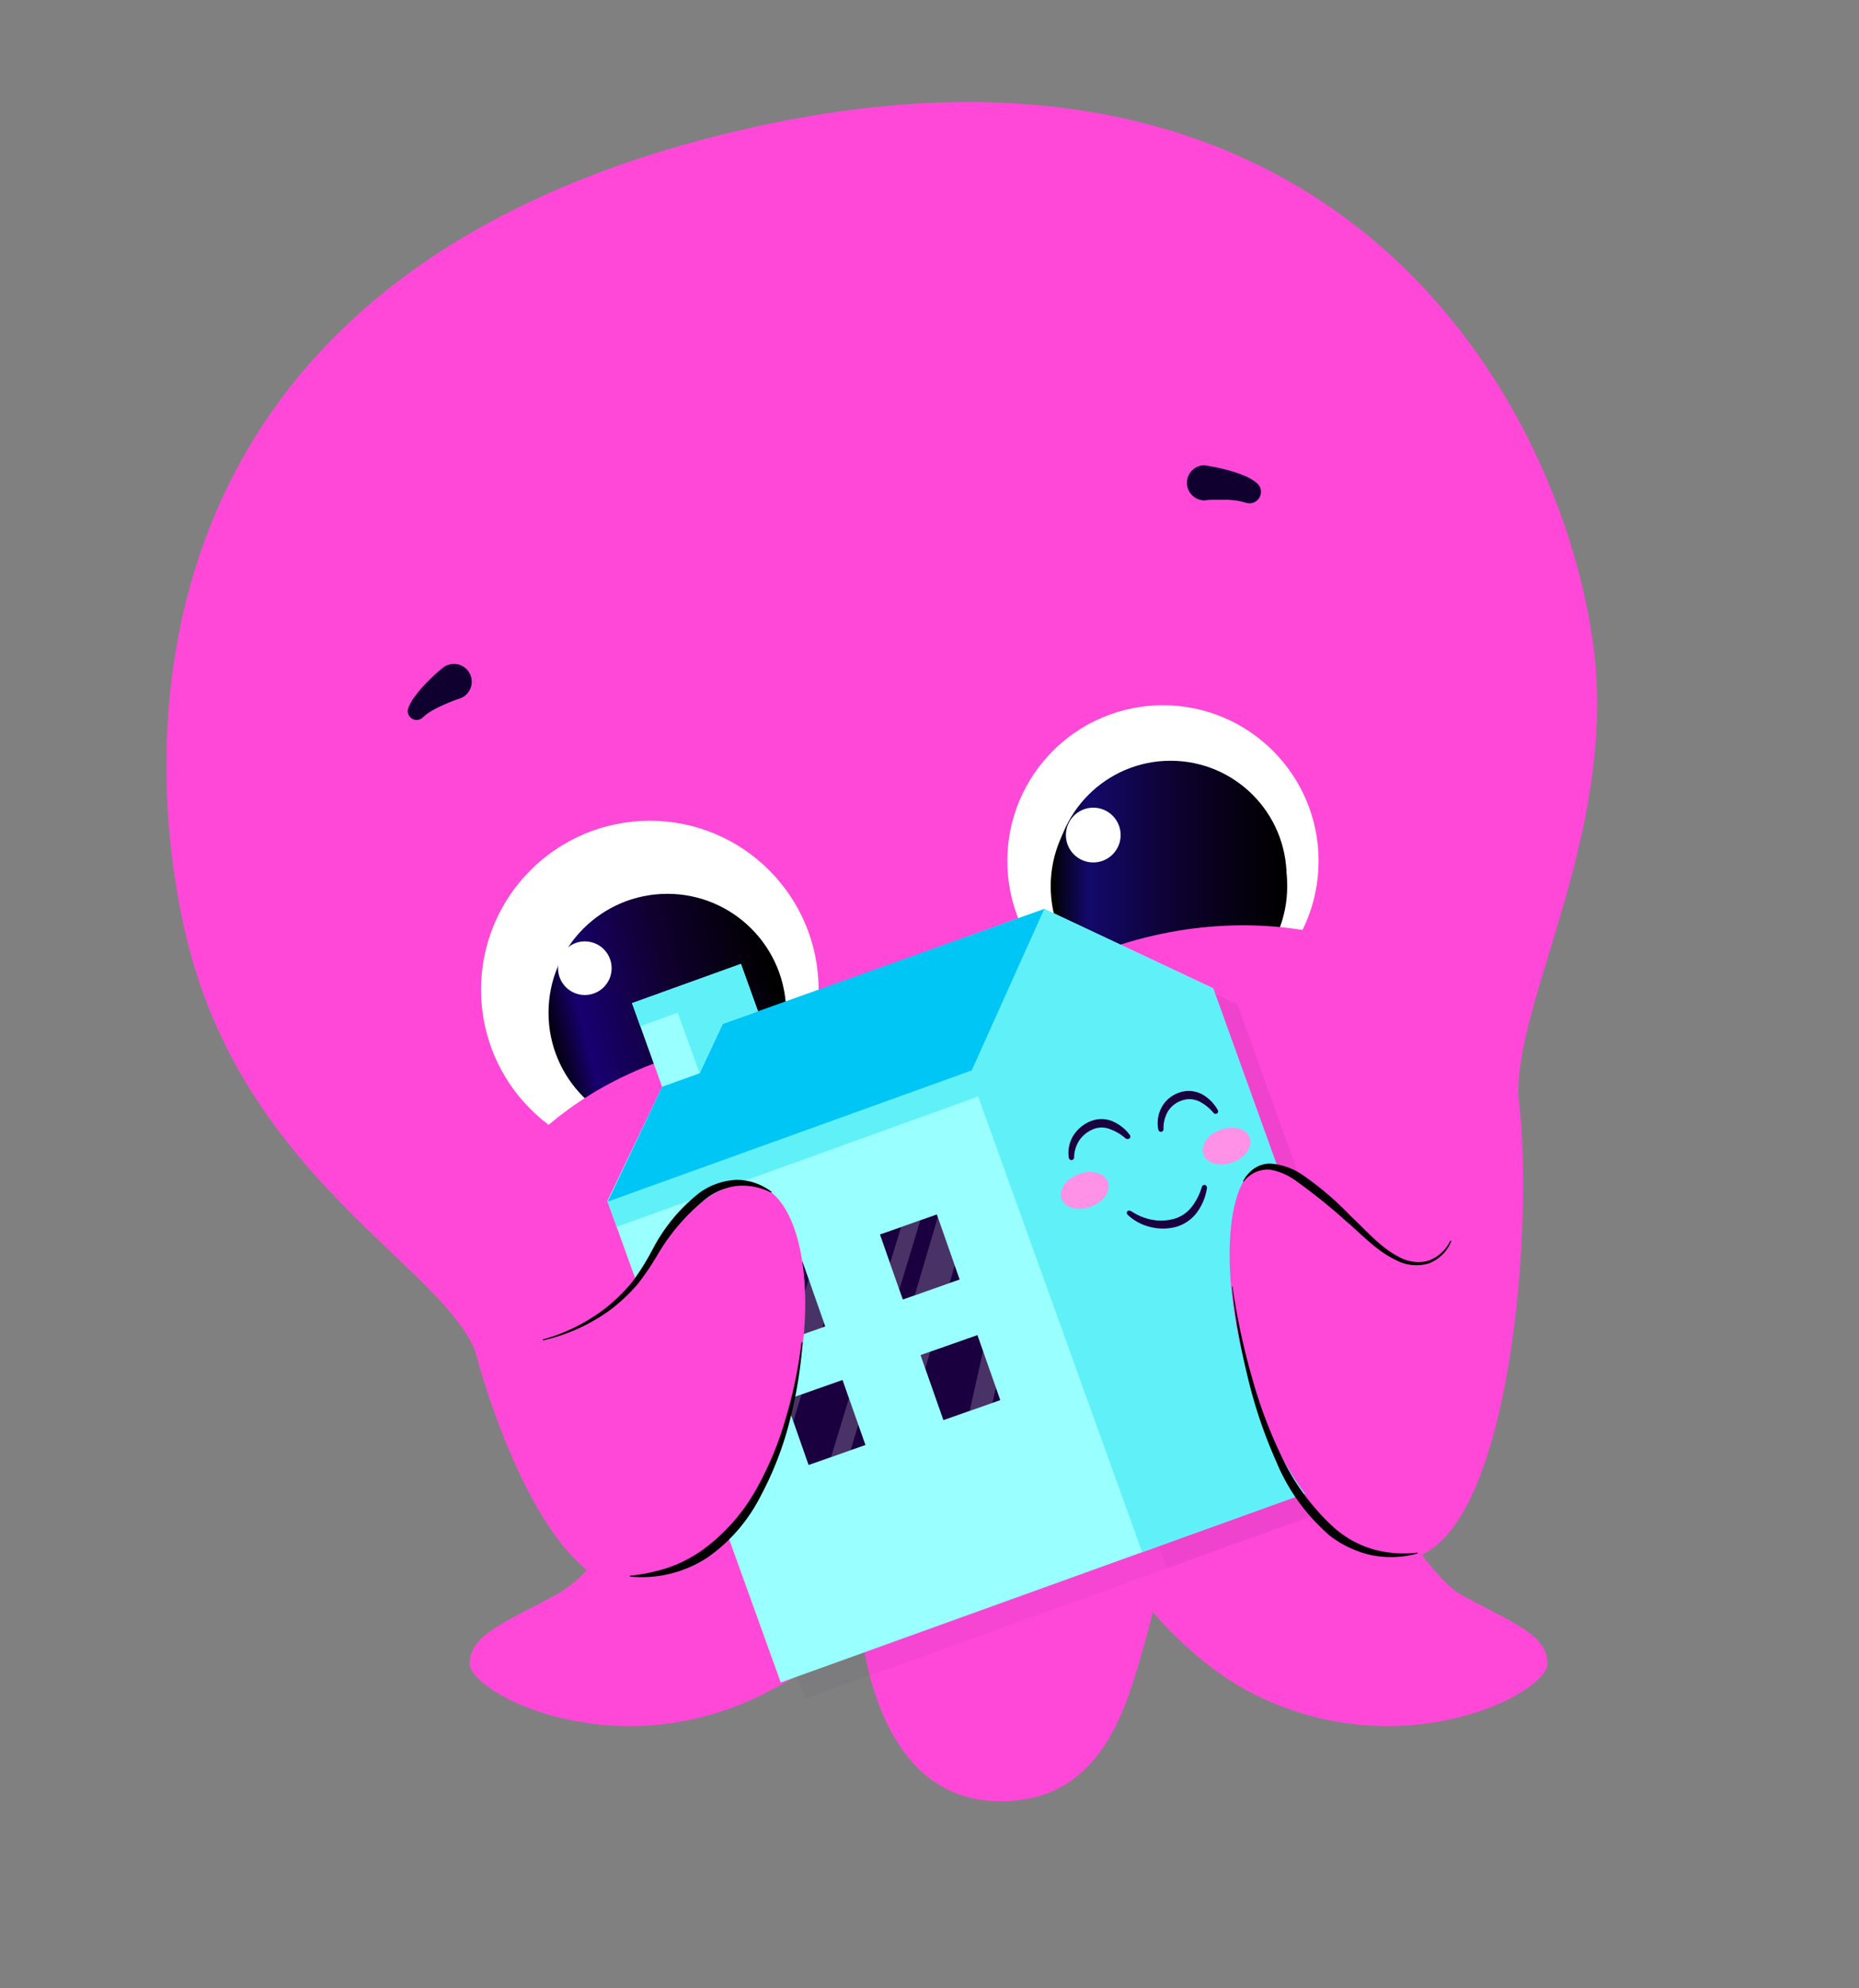 <svg xmlns="http://www.w3.org/2000/svg" width="721" height="771" fill="none"><rect width="100%" height="100%" fill="#808080" stroke="none"/><path fill="#FF48D8" d="M588.915 425.305c-1.418-38.673 39.816-104.799 28.539-178.647C602.68 149.833 512.779-6.215 279.238 52.378 45.698 110.97 54.643 293.085 72.788 365.483c24.254 96.824 107.918 129.225 113.21 164.684 61.425 27.642 264.884 78.796 377.591-14.719 14.332-11.946 13.923-75.014 25.326-90.143"/><path fill="#FF48D8" d="M493.722 489.98c.756 20.645 52.227 116.871 72.859 128.343 18.617 10.338 33.643 15.287 33.643 26.76 0 11.472-55.819 40.532-113.149 12.229-57.33-28.304-91.097-117.344-94.909-131.874 62.685-37.475 101.556-35.458 101.556-35.458M249.409 556.359c-.756 20.644-13.01 50.429-33.642 61.965-18.617 10.338-33.611 15.287-33.611 26.759 0 11.473 55.787 40.533 113.117 12.229 57.33-28.303 62.653-63.478 66.496-78.008-62.685-37.475-112.36-22.945-112.36-22.945"/><path fill="#FF48D8" d="M456.08 570.447s-4.567 40.501-11.466 64.266-15.277 63.794-56.542 63.794-50.684-45.482-53.55-61.871c-3.15-17.619-7.655-70.444-7.655-70.444s63.473-57.395 129.213 4.255"/><path fill="#fff" d="M252.023 449.258c36.151 0 65.457-29.324 65.457-65.496s-29.306-65.495-65.457-65.495-65.457 29.323-65.457 65.495 29.306 65.496 65.457 65.496"/><path fill="url(#sYgCVwdr__a)" d="M258.827 438.825c25.451 0 46.084-20.644 46.084-46.111s-20.633-46.112-46.084-46.112-46.085 20.645-46.085 46.112 20.633 46.111 46.085 46.111"/><path fill="#fff" d="M226.823 385.843c5.741 0 10.395-4.656 10.395-10.401 0-5.744-4.654-10.401-10.395-10.401s-10.395 4.657-10.395 10.401c0 5.745 4.654 10.401 10.395 10.401M451.04 394.257c33.332 0 60.354-27.037 60.354-60.389s-27.022-60.389-60.354-60.389-60.354 27.037-60.354 60.389 27.021 60.389 60.354 60.389"/><path fill="url(#sYgCVwdr__b)" d="M453.37 389.561c25.33 0 45.864-20.546 45.864-45.89S478.7 297.78 453.37 297.78s-45.864 20.546-45.864 45.891 20.534 45.89 45.864 45.89"/><path fill="url(#sYgCVwdr__c)" d="M454 385c24.853 0 45-20.147 45-45s-20.147-45-45-45-45 20.147-45 45 20.147 45 45 45"/><path fill="#fff" d="M424.012 334.437c5.863 0 10.616-4.755 10.616-10.622 0-5.866-4.753-10.621-10.616-10.621s-10.616 4.755-10.616 10.621 4.753 10.622 10.616 10.622"/><path fill="#FF48D8" d="M409.272 443.901c6.08 24.301-49.297 34.387-116.55 51.218-67.252 16.83-106.785 30.604-112.864 6.303s23.625-77.504 90.814-94.335c67.19-16.831 132.521 12.482 138.6 36.814"/><path fill="#FF48D8" d="M573.92 402.613c6.079 24.332-40.478 32.18-107.667 49.011-67.19 16.831-115.605 32.811-121.716 8.51s32.445-79.71 99.666-96.573c67.221-16.862 123.606 14.751 129.717 39.052"/><path fill="#100030" d="M468.05 180.595c1.732.252 3.15.536 4.725.882 1.575.347 3.15.725 4.63 1.166a45 45 0 0 1 4.725 1.639 18.9 18.9 0 0 1 5.198 2.932 4.443 4.443 0 0 1-.943 7.58 4.44 4.44 0 0 1-2.995.205l-1.386-.378a19 19 0 0 0-2.74-.536 35 35 0 0 0-3.749-.284h-4c-1.323 0-2.772 0-3.969.221a6.806 6.806 0 0 1-5.788-10.937 6.8 6.8 0 0 1 4.339-2.585 7.6 7.6 0 0 1 1.701 0zM177.998 270.958c-1.134.378-2.489.914-3.749 1.418-1.26.505-2.488 1.072-3.717 1.639a39 39 0 0 0-3.402 1.828 15.8 15.8 0 0 0-2.583 1.86l-.756.662a3.43 3.43 0 0 1-4.174.2 3.44 3.44 0 0 1-1.275-3.982 19.2 19.2 0 0 1 2.835-4.886 42 42 0 0 1 3.15-3.782 68 68 0 0 1 3.339-3.373c1.134-1.071 2.236-2.111 3.591-3.151l.283-.253a6.9 6.9 0 0 1 5.785-1.572 6.9 6.9 0 0 1 4.831 3.551 6.9 6.9 0 0 1 .229 5.993 6.89 6.89 0 0 1-4.545 3.911z"/><g fill="#1B0040" opacity=".2"><path d="m479.957 389.532 66.528 184.761-234.234 84.438-67.253-186.715 21.231-44.284-11.655-32.432 42.242-15.224 6.709 18.659L414.5 358.738z" opacity=".2"/><path d="m479.957 389.532 66.528 184.761-94.059 33.883-63.598-176.693-140.207 50.556-3.496-9.74 141.214-50.902 28.161-62.659z" opacity=".2"/><path d="m414.5 358.738-28.161 62.659-141.214 50.902 21.105-44.567 14.553-5.232 8.977-19.163z" opacity=".2"/><path d="m296.816 380.076 6.615 18.407-13.671 4.854-8.978 19.131-8.473-23.481-14.522 5.232-3.213-8.92z" opacity=".2"/></g><path fill="#9FF" d="m470.507 383.229 66.528 184.761-234.234 84.438-67.252-186.715 21.231-44.284-11.655-32.432 42.241-15.224 6.71 18.659 110.974-39.997z"/><path fill="#60F0F8" d="m470.506 383.229 66.528 184.761-94.059 33.883-63.598-176.693-140.207 50.556-3.496-9.74 141.214-50.902 28.161-62.659z"/><path fill="#00C6F6" d="m405.049 352.435-28.161 62.659-141.214 50.902 21.105-44.567 14.553-5.232 8.977-19.163z"/><path fill="#60F0F8" d="m287.366 373.773 6.616 18.407-13.672 4.854-8.977 19.131-8.474-23.481-14.521 5.232-3.213-8.92z"/><path fill="#1B0040" d="M436.866 441.727a18.4 18.4 0 0 0-6.3-3.845 8.66 8.66 0 0 0-6.584 0 11.94 11.94 0 0 0-5.355 4.286 12.6 12.6 0 0 0-2.047 6.682 1.045 1.045 0 0 1-1.04 1.009 1.076 1.076 0 0 1-1.008-.883 12.96 12.96 0 0 1 1.638-8.447 14.18 14.18 0 0 1 6.615-5.673 11.15 11.15 0 0 1 8.82 0 16.53 16.53 0 0 1 6.615 5.295.949.949 0 0 1-.189 1.324 1.01 1.01 0 0 1-1.228 0zM470.694 431.608a17.3 17.3 0 0 0-5.702-4.571 10.2 10.2 0 0 0-3.307-.819 9.4 9.4 0 0 0-3.339.536 10 10 0 0 0-5.355 4.192 12.86 12.86 0 0 0-1.733 6.902 1 1 0 0 1-.284.734 1 1 0 0 1-.33.227 1 1 0 0 1-.394.079 1.037 1.037 0 0 1-1.008-.819 13.1 13.1 0 0 1 1.26-8.636 12.07 12.07 0 0 1 6.836-5.737 11 11 0 0 1 4.536-.63c1.538.15 3.034.589 4.41 1.292a15.95 15.95 0 0 1 6.048 6.146.947.947 0 0 1-.378 1.293.945.945 0 0 1-1.197-.189zM438.629 469.587a21.45 21.45 0 0 0 8.064 3.373c2.853.558 5.796.45 8.6-.316a13.17 13.17 0 0 0 6.867-4.601 23.2 23.2 0 0 0 3.969-7.817 1.012 1.012 0 0 1 .864-.73 1 1 0 0 1 .396.037 1.07 1.07 0 0 1 .724 1.134 21.35 21.35 0 0 1-3.685 9.204 15.44 15.44 0 0 1-8.348 5.894 20.1 20.1 0 0 1-10.048 0 19.2 19.2 0 0 1-8.726-4.76.98.98 0 0 1 0-1.355.95.95 0 0 1 1.229 0z"/><path fill="#FF91E6" d="M422.993 467.964c4.959-1.79 7.954-6.082 6.69-9.586s-6.307-4.893-11.266-3.103-7.953 6.082-6.69 9.586c1.264 3.504 6.308 4.893 11.266 3.103M478.015 450.751c4.958-1.79 7.953-6.082 6.69-9.586-1.264-3.504-6.308-4.894-11.266-3.104s-7.954 6.082-6.69 9.586 6.307 4.894 11.266 3.104"/><path fill="#FF48D8" d="M588.915 425.304c-20.129 13.395-23.436 60.389-38.115 64.802-12.6 3.814-43.817-36.12-57.11-38.453-28.728-4.948-21.546 105.304 28.917 144.765 59.567 46.521 73.71-113.467 66.308-171.114"/><path fill="#000" d="M562.897 481.314a15.4 15.4 0 0 1-8.757 8.604 16.75 16.75 0 0 1-12.6-1.229c-7.749-3.625-13.388-10.023-19.593-15.255a220 220 0 0 0-18.9-15.223 24.4 24.4 0 0 0-10.521-4.665 11.719 11.719 0 0 0-10.112 4.602.19.19 0 0 1-.252 0v-.19a14.05 14.05 0 0 1 4.158-4.79 11.1 11.1 0 0 1 6.3-1.955 25.2 25.2 0 0 1 12.222 4.161 118.4 118.4 0 0 1 18.9 16.074c6.048 5.579 11.372 12.04 18.491 15.76a15.37 15.37 0 0 0 11.434 1.765 14.83 14.83 0 0 0 8.757-7.754h.189a.17.17 0 0 1 .079-.056.16.16 0 0 1 .175.058q.03.042.03.093M478.002 498.899a263 263 0 0 0 7.276 34.198 184.7 184.7 0 0 0 12.191 32.558 86.6 86.6 0 0 0 20.506 27.232 39.9 39.9 0 0 0 14.742 7.943 44.9 44.9 0 0 0 17.073 1.229v.347a38.85 38.85 0 0 1-17.671.693 40.9 40.9 0 0 1-16.317-7.564 76.4 76.4 0 0 1-20.79-28.714 184.8 184.8 0 0 1-11.214-33.315 257 257 0 0 1-6.017-34.67z"/><path fill="#1B0040" d="m372.195 496.157-3.875 1.355-13.545 4.791h-.032l-4.598 1.608-1.355-3.846-3.591-10.212-3.906-11.157 8.19-2.868 7.465-2.648 6.395-2.238.378 1.072 6.552 18.69zM387.945 542.932l-3.025 1.072-8.82 3.089-10.205 3.593-7.025-19.983-1.827-5.232 3.685-1.292 18.365-6.462 2.173 6.209v.032l4.977 14.12zM320.062 514.344l-1.134.41-12.065 4.255-8.851 3.12-8.852-25.215 22.05-7.753 2.426 6.871 5.89 16.799zM335.655 560.33l-5.764 2.017-7.56 2.679-8.726 3.057-5.953-16.988-2.898-8.227 6.111-2.143 15.907-5.61 2.489 7.091v.032l3.622 10.243z"/><path fill="#fff" d="m357.043 525.47 3.685-1.292-1.858 6.524zM370.273 490.706l-1.953 6.808-13.545 4.791 8.946-30.289zM332.885 552.481l-2.993 9.866-7.56 2.679 6.93-22.788zM356.949 473.181l-8.159 26.885-3.591-10.212 4.284-14.026zM386.245 538.078l-1.323 5.926-8.82 3.089 5.166-23.135zM304.754 542.868l6.111-2.143c-1.134 3.719-2.237 7.218-3.15 10.37zM319.528 512.832c-.189.63-.378 1.26-.598 1.922l-12.065 4.255 6.773-22.977z" opacity=".2"/><path fill="#FF48D8" d="M184.297 523.862c59.85 12.607 68.229-61.114 103.95-64.771 33.39-3.404 35.973 99.252-17.577 147.066-53.55 47.813-86.373-82.295-86.373-82.295"/><path fill="#000" d="M210.443 519.418a69.3 69.3 0 0 0 25.2-12.796 65.7 65.7 0 0 0 9.891-9.96A97 97 0 0 0 253 484.685a67.3 67.3 0 0 1 18.49-22.315 26.73 26.73 0 0 1 14.049-4.854 22.32 22.32 0 0 1 13.734 4.665l-.189.283a24.37 24.37 0 0 0-13.419-2.584 24.66 24.66 0 0 0-12.222 5.232 79.5 79.5 0 0 0-18.144 20.991 100.6 100.6 0 0 1-8.064 11.946 69.6 69.6 0 0 1-10.552 9.896 71.3 71.3 0 0 1-26.019 11.82zM311.276 520.586a173.6 173.6 0 0 1-5.04 30.573 128.6 128.6 0 0 1-11.277 29.06 64.55 64.55 0 0 1-20.507 23.702 46.45 46.45 0 0 1-30.145 7.438v-.347a69.2 69.2 0 0 0 14.931-3.152 52.6 52.6 0 0 0 13.293-6.871 73.2 73.2 0 0 0 20.065-22.283 126.3 126.3 0 0 0 11.97-28.146 175.3 175.3 0 0 0 6.3-30.164z"/><defs><linearGradient id="sYgCVwdr__a" x1="301.113" x2="212.803" y1="382.325" y2="404.445" gradientUnits="userSpaceOnUse"><stop/><stop offset=".45" stop-color="#100030"/><stop offset=".84" stop-color="#180070"/><stop offset="1"/></linearGradient><linearGradient id="sYgCVwdr__b" x1="-75742.4" x2="-73148.3" y1="-28207.8" y2="-28207.8" gradientUnits="userSpaceOnUse"><stop/><stop offset=".45" stop-color="#100030"/><stop offset=".84" stop-color="#180070"/><stop offset="1"/></linearGradient><linearGradient id="sYgCVwdr__c" x1="496.561" x2="407.704" y1="340" y2="340" gradientUnits="userSpaceOnUse"><stop/><stop offset=".448" stop-color="#0D022E"/><stop offset=".84" stop-color="#13096B"/><stop offset="1"/></linearGradient></defs></svg>
